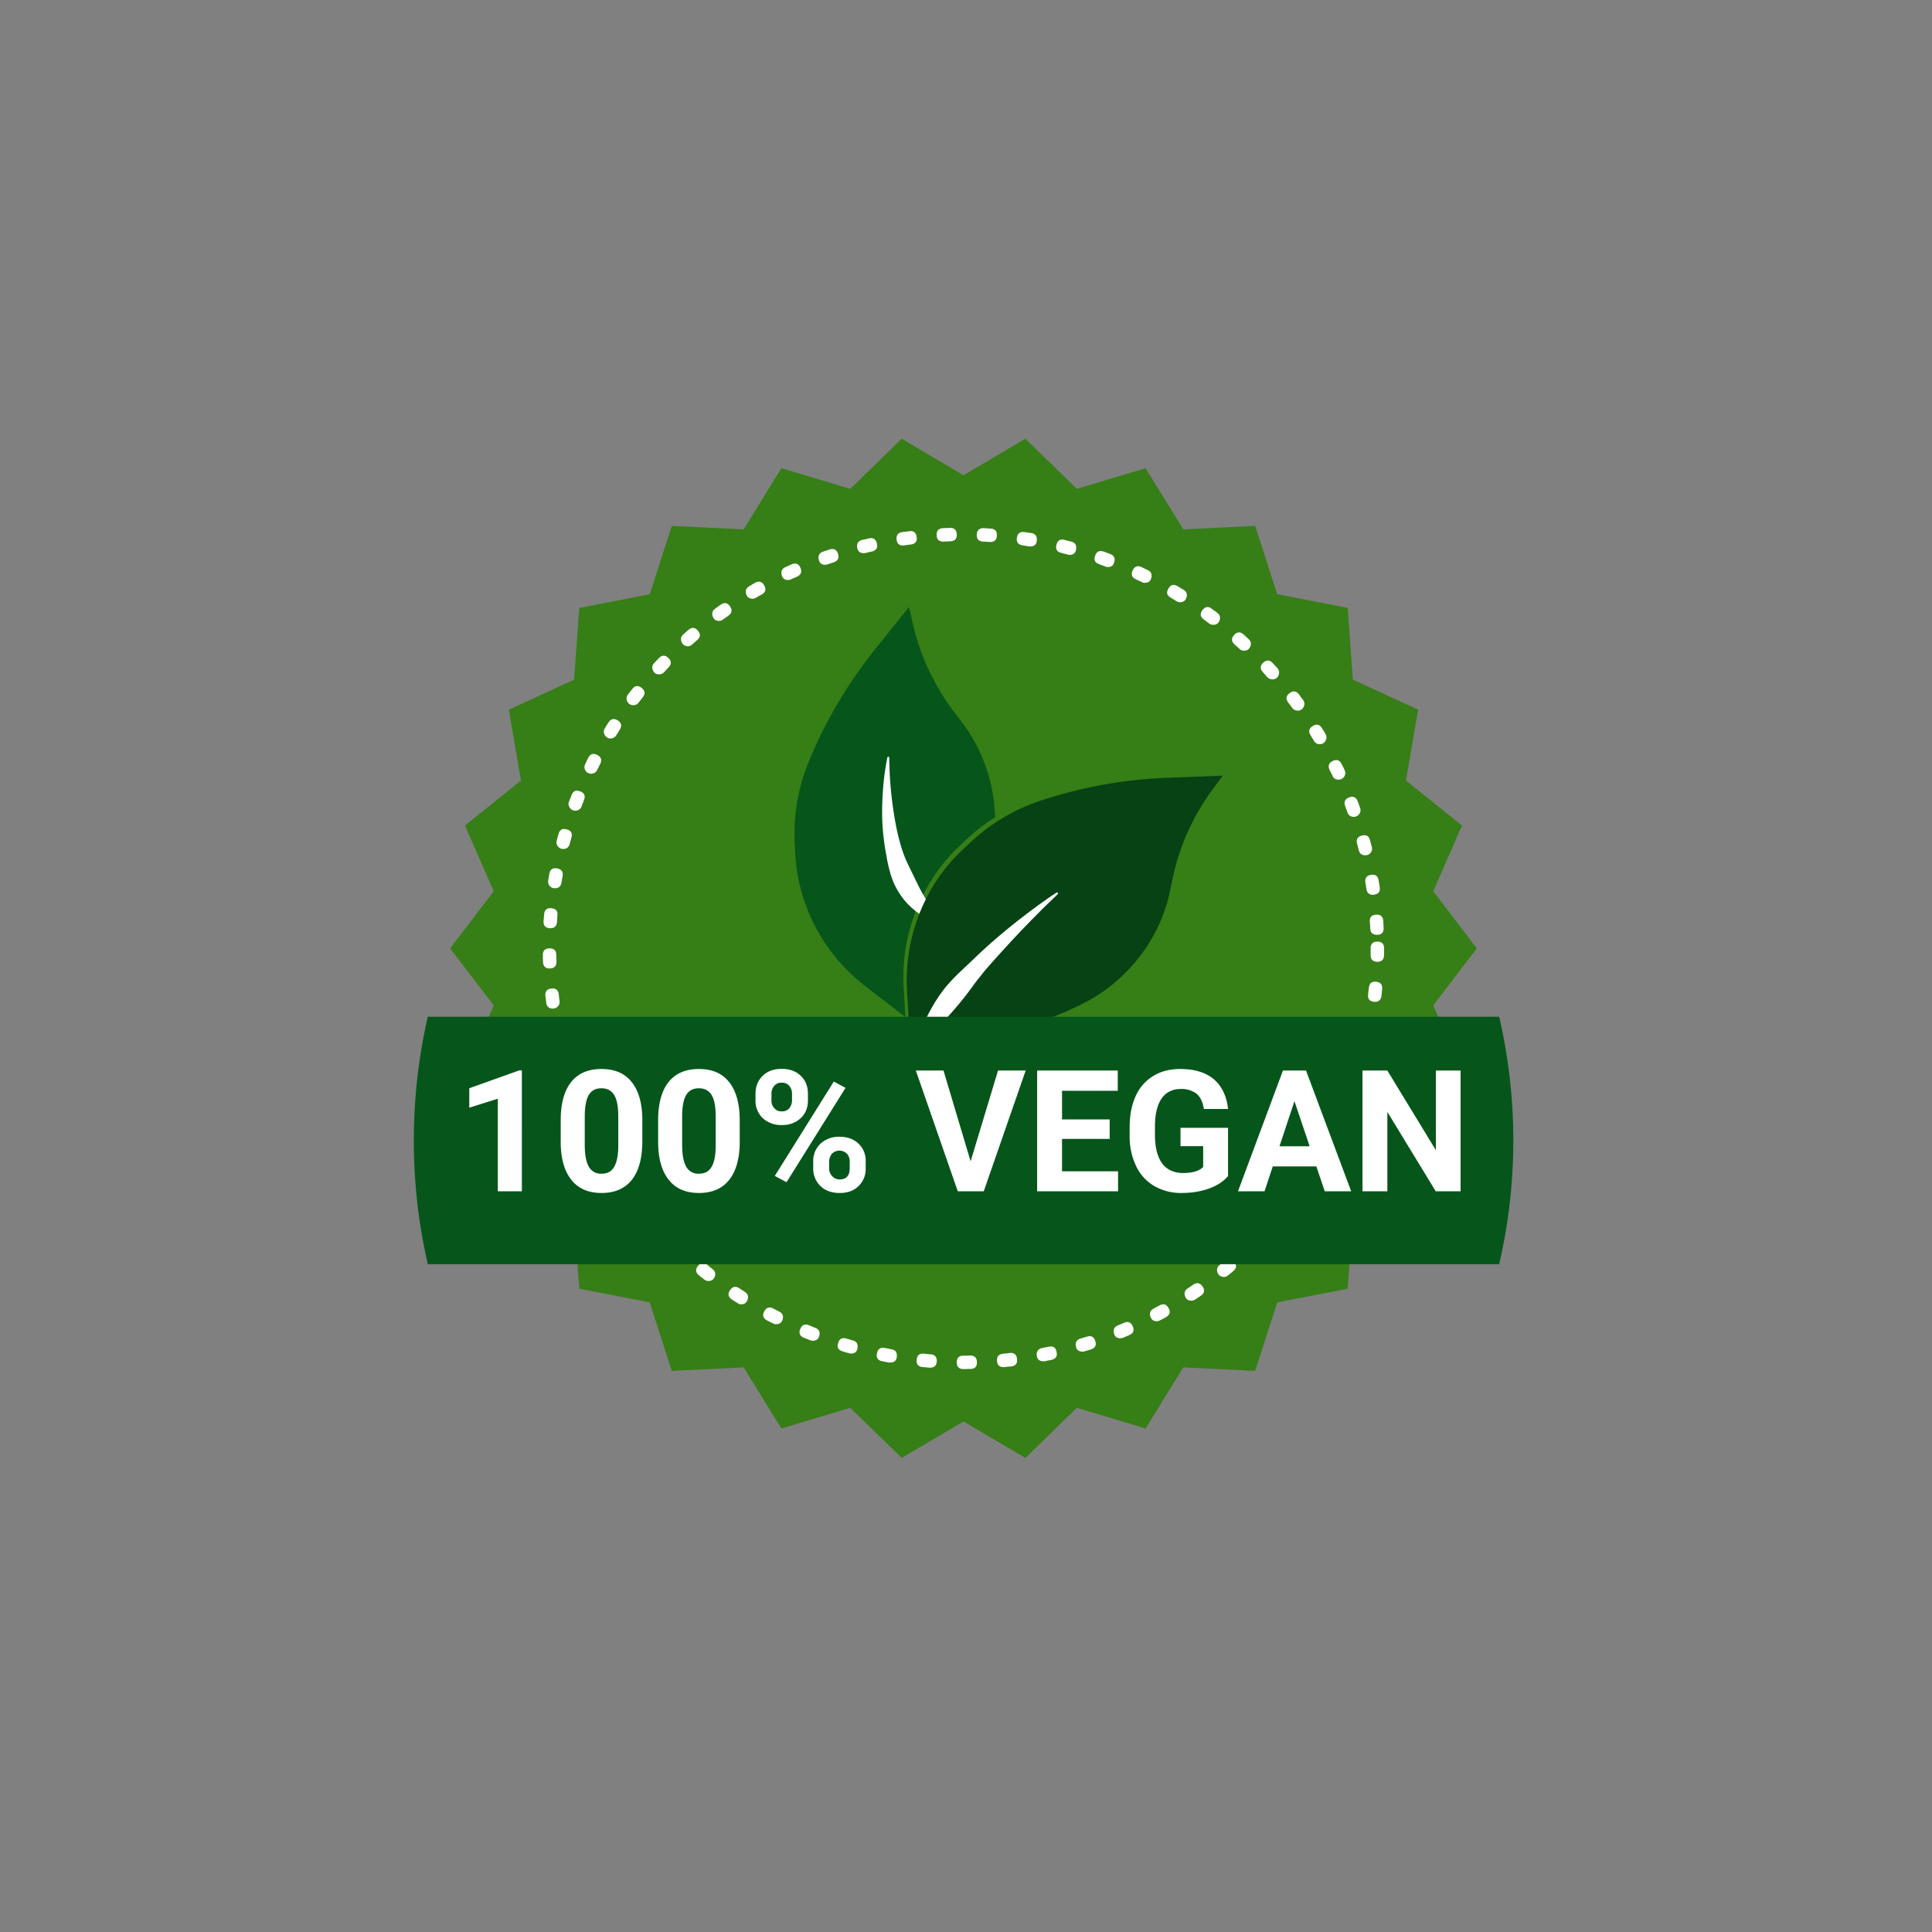 <svg viewBox="0 0 54 54" version="1.0" height="72" width="72" xmlns="http://www.w3.org/2000/svg"><rect x="0" y="0" width="54" height="54" fill="#808080" stroke="none"/><defs><clipPath id="a"><path d="M12 12.25h30v28.719H12Zm0 0"></path></clipPath><clipPath id="b"><path d="M11.566 28h30.926v8H11.566Zm0 0"></path></clipPath></defs><g clip-path="url(#a)"><path d="m41.277 26.508-1.218 1.594.804 1.84-1.566 1.253.34 1.98-1.825.845-.144 2-1.969.382-.617 1.914-2.008-.097-1.054 1.707-1.922-.578-1.438 1.402-1.73-1.02-1.727 1.02-1.437-1.402-1.926.578-1.055-1.707-2.008.097-.617-1.914-1.969-.382-.144-2-1.824-.844.34-1.98-1.567-1.255.805-1.84-1.219-1.593 1.219-1.598-.805-1.836 1.566-1.258-.34-1.98 1.825-.84.144-2.004 1.97-.383.616-1.91 2.008.098 1.055-1.711 1.926.578 1.437-1.402 1.727 1.023 1.73-1.023 1.438 1.402 1.922-.578 1.054 1.71 2.008-.097.617 1.91 1.969.383.145 2.004 1.824.84-.34 1.98 1.566 1.258-.804 1.836Zm0 0" fill="#367e16"></path></g><path d="M25.258 27.586a5 5 0 0 1 .258-1.895 4.96 4.96 0 0 1 1.312-2.054l.172-.164q.377-.353.813-.63a4.598 4.598 0 0 0-.937-2.672l-.204-.265a6.5 6.5 0 0 1-1.172-2.531l-.094-.41-.949 1.183c-.758.95-1.371 1.98-1.836 3.102a5.3 5.3 0 0 0-.41 2.309l.012.238q.058 1.253.695 2.336a5.1 5.1 0 0 0 1.27 1.433l1.117.86Zm0 0" fill="#06561b"></path><path d="M24.855 21.18c0 .105.004.215.008.32q.005.156.016.313a11 11 0 0 0 .16 1.242q.058.304.145.597.087.294.222.563l.254.523c.086.172.18.34.29.5.054.082.113.16.179.242q.026.03.05.06l.024.03.027.028q.056.063.11.125.017.017.004.035c-.004.012-.016.015-.028.015a1.4 1.4 0 0 1-.644-.25 1 1 0 0 1-.137-.105l-.066-.059c-.024-.02-.043-.039-.067-.062a2.058 2.058 0 0 1-.516-.887 5 5 0 0 1-.081-.328l-.059-.328a6.3 6.3 0 0 1-.086-1.3q.01-.323.043-.645.035-.317.098-.633.004-.024.031-.024.024.005.023.028m0 0" fill="#fff"></path><path d="m25.445 29.316-.093-1.636a5 5 0 0 1 .257-1.895 4.9 4.9 0 0 1 1.313-2.05l.176-.165a5.25 5.25 0 0 1 2.015-1.199 12.7 12.7 0 0 1 3.547-.633l1.516-.058-.25.34a6.4 6.4 0 0 0-1.153 2.543l-.066.324a4.54 4.54 0 0 1-.984 2.011 4.6 4.6 0 0 1-1.426 1.137 9.8 9.8 0 0 1-2.805.93Zm0 0" fill="#064214"></path><path d="M29.563 24.992q-.131.13-.262.254-.134.129-.262.258-.259.262-.512.523c-.082.09-.164.176-.25.266l-.12.133-.126.137c-.16.175-.324.359-.48.539q-.06.07-.113.14l-.114.14-.11.145q-.052.075-.105.145a9 9 0 0 1-.449.558q-.236.268-.473.536-.03.036-.062.066l-.059.07c-.039.043-.082.09-.12.137l-.063.066q-.031.036-.063.07-.059.073-.129.137v.004q-.012.014-.035.004-.016-.008-.015-.027c.007-.066.02-.129.03-.191.013-.067.032-.125.048-.188.015-.062.039-.121.058-.184l.07-.175a4.6 4.6 0 0 1 .364-.664 4 4 0 0 1 .223-.305q.121-.142.253-.277c.176-.176.36-.344.54-.516.355-.344.726-.664 1.113-.973q.287-.23.586-.449c.097-.074.199-.144.297-.215q.152-.106.304-.207.023-.014.04.008.015.018-.005.035M26.93 38.266q-.188 0-.188-.188 0-.187.188-.187.095.001.183-.004c.125 0 .192.062.192.187q.005.188-.184.188c-.062 0-.129.004-.191.004m-.934-.04h-.016c-.062-.003-.128-.011-.19-.015q-.187-.019-.169-.207.02-.187.203-.168.095.011.184.016.181.015.176.195-.012.18-.188.18m2.059-.015q-.182 0-.188-.18c-.008-.117.051-.183.168-.195.063-.004.121-.012.184-.02q.188-.021.207.168.022.186-.164.207a3 3 0 0 0-.192.02h-.02Zm-3.176-.129h-.031l-.188-.035q-.186-.036-.148-.223c.023-.12.097-.172.218-.148l.184.035q.17.029.152.203-.011.169-.187.168m4.285-.035q-.17 0-.187-.168-.012-.169.152-.203l.18-.035q.188-.042.222.144.042.181-.144.223c-.059.012-.125.023-.188.039zm-5.379-.215a.2.2 0 0 1-.05-.008 3 3 0 0 1-.184-.054q-.183-.055-.125-.23.053-.184.234-.126.088.023.176.05c.105.028.148.099.133.204q-.019.165-.184.164m6.473-.055c-.11 0-.172-.05-.188-.16q-.023-.159.133-.207c.059-.015.117-.035.176-.05q.175-.06.234.12c.04.118-.004.196-.12.235q-.09.03-.184.055c-.016.007-.036.007-.051.007m-7.54-.304a.2.2 0 0 1-.066-.012q-.092-.035-.18-.07-.175-.071-.105-.246.073-.178.25-.102l.172.07q.142.054.113.207c-.02.102-.078.153-.183.153m8.598-.07q-.156.002-.183-.15-.032-.15.113-.21l.168-.07q.17-.075.246.097.074.171-.098.246l-.175.075a.2.2 0 0 1-.07.011m-9.625-.391a.15.15 0 0 1-.082-.02q-.085-.042-.172-.086-.164-.088-.078-.254.09-.164.254-.078.083.044.164.086.134.064.098.211-.033.14-.184.14m10.641-.082c-.098 0-.156-.047-.184-.145q-.036-.141.098-.21c.05-.028.106-.06.16-.087q.166-.088.254.075c.059.109.035.19-.074.253q-.082.049-.168.09a.17.17 0 0 1-.086.024m-11.617-.473a.17.17 0 0 1-.098-.031q-.084-.051-.16-.102-.159-.104-.055-.261.106-.157.258-.055.082.053.156.101.119.076.079.211-.038.136-.18.137m12.582-.102q-.137.002-.18-.132c-.023-.09 0-.16.078-.211q.076-.049.153-.102c.101-.07.191-.055.261.047q.106.157-.05.262l-.157.105a.2.2 0 0 1-.105.031m-13.5-.55a.17.17 0 0 1-.113-.04q-.077-.058-.149-.117-.145-.121-.027-.265c.078-.094.164-.106.262-.028.046.04.097.079.144.118.07.054.09.12.063.207q-.047.127-.18.125m14.406-.114q-.128-.001-.176-.125a.176.176 0 0 1 .059-.207c.047-.039.098-.078.144-.117q.143-.117.262.024c.078.093.07.183-.023.261-.047.043-.098.082-.145.121a.17.17 0 0 1-.12.043m-15.254-.62a.17.17 0 0 1-.129-.051 5 5 0 0 1-.136-.133c-.09-.09-.09-.176-.004-.266.09-.09.175-.09.265-.004.043.043.09.09.133.13.063.058.074.128.043.206a.17.17 0 0 1-.172.117m16.094-.126a.17.17 0 0 1-.172-.117.17.17 0 0 1 .04-.207c.042-.043.089-.086.132-.129q.13-.134.266-.004c.086.09.09.18 0 .266-.043.047-.09.094-.133.137a.2.2 0 0 1-.133.054m-16.871-.687a.19.19 0 0 1-.14-.067 4 4 0 0 0-.126-.144q-.118-.145.028-.266c.093-.078.183-.07.261.024q.058.07.121.14c.051.063.063.13.028.203a.18.18 0 0 1-.172.11m17.633-.14a.17.17 0 0 1-.168-.11.17.17 0 0 1 .023-.2c.04-.046.082-.093.117-.14.082-.098.168-.105.266-.027q.145.116.027.261c-.039.051-.082.102-.12.149a.19.19 0 0 1-.145.066M17.48 33.37a.18.18 0 0 1-.152-.078c-.039-.05-.074-.105-.11-.156-.07-.102-.054-.192.052-.262q.152-.106.257.05.052.078.106.15.066.094.015.195a.18.18 0 0 1-.168.101m19.004-.148a.18.18 0 0 1-.164-.102.17.17 0 0 1 .012-.191q.047-.075.102-.157.105-.153.257-.05c.106.066.125.156.055.257q-.053.084-.105.16a.18.18 0 0 1-.157.083m-19.609-.797a.17.17 0 0 1-.16-.098c-.031-.05-.063-.11-.094-.164q-.094-.164.074-.258c.11-.058.196-.035.254.078l.09.16a.18.18 0 0 1 0 .188.18.18 0 0 1-.164.094m20.2-.16a.17.17 0 0 1-.16-.094.17.17 0 0 1-.005-.188q.044-.076.086-.16.09-.168.254-.078c.113.059.137.14.078.254a4 4 0 0 1-.09.168.18.18 0 0 1-.164.098m-20.708-.844a.17.17 0 0 1-.172-.11q-.036-.089-.074-.171-.074-.177.098-.246.17-.078.246.097.034.084.074.168a.17.17 0 0 1-.016.176.17.17 0 0 1-.156.086m21.2-.168a.18.18 0 0 1-.157-.086.18.18 0 0 1-.015-.176q.036-.083.074-.172.072-.17.242-.101c.117.047.148.129.102.246q-.034.087-.075.176a.17.17 0 0 1-.172.113m-21.61-.875q-.134 0-.176-.129l-.058-.18c-.04-.12.004-.199.12-.238q.183-.055.235.125l.059.176a.18.18 0 0 1-.028.168.18.18 0 0 1-.152.078m22.004-.18a.19.19 0 0 1-.152-.078.18.18 0 0 1-.028-.168q.031-.087.055-.176.052-.177.234-.125.176.053.125.235-.03.089-.054.18-.044.133-.18.132m-22.309-.902c-.097 0-.16-.05-.18-.145q-.023-.094-.042-.187c-.028-.121.023-.195.144-.223s.196.024.223.145l.039.18a.18.18 0 0 1-.035.16.18.18 0 0 1-.149.07m22.594-.184a.18.18 0 0 1-.144-.07.18.18 0 0 1-.04-.156c.016-.063.028-.121.04-.184.023-.121.097-.172.218-.144.125.023.172.093.149.218q-.017.094-.04.188-.03.148-.183.148m-22.789-.922q-.165 0-.187-.164l-.024-.191q-.019-.182.168-.207.182-.019.207.168.007.089.02.183a.18.18 0 0 1-.043.145.19.19 0 0 1-.141.066m22.969-.187q-.007.001-.02-.004-.188-.019-.164-.207.007-.089.02-.184c.011-.12.078-.18.203-.168q.187.019.168.207a3 3 0 0 1-.02.188q-.017.166-.187.168m-23.059-.934q-.18 0-.187-.183-.005-.094-.004-.188-.005-.186.183-.191c.125 0 .188.058.192.183q-.001.095.004.184.005.188-.184.195zm23.133-.187h-.004q-.188-.005-.184-.192v-.183q0-.188.188-.188t.188.188v.187q-.006.188-.188.188m-.012-.754q-.18 0-.187-.18l-.012-.183q-.013-.188.176-.2.187-.011.2.176l.01.192q.008.188-.179.195zm-23.105-.184h-.012q-.188-.012-.176-.199c.004-.062.012-.125.016-.187.008-.125.078-.184.2-.172q.188.012.171.199l-.012.184q-.012.175-.187.175m22.996-.933c-.11 0-.168-.055-.184-.16l-.03-.184q-.026-.183.155-.215c.121-.02.196.031.215.156q.016.094.031.188.026.188-.16.21c-.008.005-.02.005-.027.005m-22.871-.184a.18.18 0 0 1-.14-.062.19.19 0 0 1-.044-.153q.016-.094.031-.187c.024-.125.094-.176.22-.153.12.024.171.094.152.22a3 3 0 0 0-.032.179c-.02.105-.078.156-.187.156m22.656-.922q-.147 0-.184-.14c-.015-.059-.027-.121-.046-.18q-.049-.183.132-.23.186-.05.23.136.025.089.048.184a.18.18 0 0 1-.032.16.19.19 0 0 1-.148.07m-22.422-.176a.18.18 0 0 1-.148-.074.18.18 0 0 1-.031-.16q.021-.095.05-.183.049-.183.23-.13.183.049.13.231l-.047.176c-.028.094-.086.14-.184.14m22.098-.898q-.135-.001-.176-.125-.032-.089-.062-.172-.069-.178.109-.246.177-.063.242.113.031.088.063.18a.17.17 0 0 1-.024.172.18.18 0 0 1-.152.078m-21.758-.172a.17.17 0 0 1-.152-.082.17.17 0 0 1-.024-.172q.036-.089.07-.18.067-.175.243-.105.175.065.105.242l-.066.176a.18.18 0 0 1-.176.121m21.332-.867a.17.17 0 0 1-.168-.11l-.082-.163c-.05-.114-.023-.196.09-.25q.164-.078.246.085c.031.055.059.114.082.168a.18.18 0 0 1-.008.184.19.19 0 0 1-.16.086m-20.887-.168a.17.17 0 0 1-.16-.086.18.18 0 0 1-.008-.184q.042-.082.082-.171c.059-.11.141-.137.254-.082q.165.085.082.253l-.082.165a.175.175 0 0 1-.168.105m20.364-.824a.18.18 0 0 1-.164-.094c-.032-.05-.063-.105-.094-.156-.067-.106-.043-.192.062-.258q.159-.097.258.062c.031.051.067.106.098.16a.18.18 0 0 1 0 .188.17.17 0 0 1-.16.098m-19.825-.16a.17.17 0 0 1-.16-.098q-.057-.094.004-.188.048-.081.102-.164.099-.152.258-.054.152.099.054.258c-.031.05-.062.105-.097.156a.18.18 0 0 1-.16.09m19.204-.778a.19.19 0 0 1-.153-.078 4 4 0 0 0-.11-.148q-.11-.149.036-.262c.102-.074.187-.062.266.035q.053.076.113.152.066.096.016.196a.175.175 0 0 1-.168.105m-18.567-.152a.18.18 0 0 1-.168-.102.18.18 0 0 1 .02-.199q.058-.076.117-.148c.074-.102.164-.11.262-.035q.147.118.03.265-.055.073-.112.145a.17.17 0 0 1-.149.074m17.86-.723a.18.18 0 0 1-.141-.062q-.061-.066-.121-.137-.128-.136.008-.266.139-.123.265.012l.13.14a.18.18 0 0 1 .03.204.17.17 0 0 1-.172.11m-17.137-.14q-.123.001-.172-.11a.17.17 0 0 1 .031-.203c.043-.047.09-.094.133-.14q.13-.134.266-.004.134.127.003.265c-.042.043-.082.09-.125.133a.18.18 0 0 1-.136.059m16.347-.66a.17.17 0 0 1-.125-.051l-.136-.121q-.14-.127-.016-.266.124-.14.266-.016l.14.13c.063.058.078.124.047.206q-.047.117-.176.117m-15.546-.125a.18.18 0 0 1-.176-.122c-.031-.082-.016-.148.05-.207q.07-.066.141-.125.145-.125.266.02.122.14-.02.262-.071.064-.136.12a.17.17 0 0 1-.125.052m14.683-.598a.2.2 0 0 1-.11-.035c-.05-.04-.1-.075-.148-.114-.101-.07-.117-.16-.043-.261.075-.098.164-.114.262-.04.05.04.106.075.152.114.075.055.094.125.067.21-.028.087-.09.126-.18.126m-13.812-.11q-.135 0-.176-.128c-.027-.086-.008-.157.066-.211.051-.04.106-.075.157-.114.101-.07.187-.058.261.047q.105.152-.047.262l-.148.105a.17.17 0 0 1-.113.04m12.886-.523a.2.2 0 0 1-.097-.027q-.08-.05-.16-.098-.165-.093-.067-.258c.063-.11.153-.129.258-.062q.083.048.164.097.123.076.082.211c-.023.09-.086.137-.18.137m-11.949-.098q-.14-.001-.18-.136-.036-.14.086-.211.083-.05.164-.098.166-.088.254.07.094.165-.066.258-.084.043-.16.09a.2.2 0 0 1-.098.027M32 16.29a.14.14 0 0 1-.082-.02c-.055-.027-.113-.05-.168-.078q-.171-.08-.09-.25c.05-.113.137-.144.25-.09q.083.041.172.083.134.064.098.21-.032.146-.18.145m-9.969-.078q-.153 0-.183-.148-.035-.147.101-.211c.059-.028.117-.051.172-.079q.175-.076.25.094.076.168-.094.25-.086.038-.168.074a.2.2 0 0 1-.078.02m8.934-.363a.2.2 0 0 1-.067-.012c-.054-.024-.113-.043-.171-.066q-.182-.062-.118-.239c.043-.117.121-.156.243-.113q.089.03.18.066.146.055.116.207c-.02.106-.078.157-.183.157m-7.899-.063c-.105 0-.164-.055-.183-.156-.02-.106.023-.176.12-.211l.18-.059q.182-.059.239.118.059.175-.117.238l-.176.058a.2.2 0 0 1-.063.012m6.829-.277a.2.2 0 0 1-.051-.008l-.176-.047c-.125-.027-.172-.105-.14-.226q.044-.183.23-.137l.183.047q.16.041.137.207-.019.164-.183.164m-5.75-.047q-.165 0-.188-.164-.018-.166.14-.207.095-.018.188-.043.181-.04.223.14.046.182-.14.227-.088.018-.18.043-.02.005-.043.004m4.648-.188q-.013 0-.031-.003c-.059-.008-.121-.02-.18-.028q-.186-.03-.16-.21.029-.19.215-.16c.062.007.125.019.187.026q.169.029.156.204-.011.17-.187.171m-3.547-.027q-.176 0-.187-.176-.011-.175.16-.199l.191-.023c.125-.02.192.035.211.16q.024.187-.164.21l-.184.024q-.01.005-.027.004m2.43-.098h-.012l-.184-.011c-.125-.008-.183-.07-.18-.196q.013-.186.2-.18.094.008.188.012.181.01.175.192-.006.181-.187.183m-1.309-.011q-.187-.001-.187-.184-.006-.18.175-.191c.063-.004.13-.004.192-.008q.188-.005.195.184.005.186-.183.19c-.063.005-.122.005-.184.009zm0 0" fill="#fff"></path><g clip-path="url(#b)"><path d="M11.566 31.875q0 1.751.391 3.46h29.945a15.3 15.3 0 0 0 0-6.917H11.957a15.4 15.4 0 0 0-.39 3.457m0 0" fill="#06561b"></path></g><path d="M14.586 33.297h-.672V30.71l-.797.25v-.543l1.399-.5h.07ZM17.953 31.902c0 .465-.098.825-.289 1.07q-.292.371-.848.372-.556 0-.843-.364-.295-.364-.301-1.042v-.622q0-.706.293-1.074.292-.363.844-.363c.367 0 .648.117.843.36q.295.363.301 1.042Zm-.672-.683c0-.278-.035-.485-.113-.61-.078-.129-.195-.191-.36-.191q-.235 0-.347.18-.111.181-.117.57v.82c0 .278.035.48.11.614a.38.38 0 0 0 .362.203q.247-.001.352-.196c.074-.125.113-.324.113-.586ZM20.676 31.902c0 .465-.098.825-.29 1.07q-.291.371-.847.372-.556 0-.844-.364-.294-.364-.3-1.042v-.622q0-.706.293-1.074.292-.363.843-.363c.371 0 .649.117.844.36q.294.363.3 1.042Zm-.672-.683c0-.278-.035-.485-.113-.61q-.116-.192-.36-.191-.235 0-.347.18-.112.181-.118.57v.82c0 .278.036.48.11.614a.38.38 0 0 0 .363.203q.246-.001.352-.196c.074-.125.113-.324.113-.586ZM21.117 30.57q0-.304.203-.504.2-.191.528-.191.332 0 .53.191.206.194.204.516v.168c0 .21-.066.375-.203.504a.74.74 0 0 1-.527.191.76.76 0 0 1-.532-.191.67.67 0 0 1-.203-.516Zm.445.184a.3.3 0 0 0 .083.223q.082.093.207.085a.25.25 0 0 0 .207-.085.34.34 0 0 0 .078-.23v-.173a.33.33 0 0 0-.078-.226.26.26 0 0 0-.211-.086.25.25 0 0 0-.207.086.34.34 0 0 0-.078.234Zm.422 2.289-.328-.176 1.649-2.637.328.176Zm.746-.574a.66.66 0 0 1 .204-.504.75.75 0 0 1 .527-.192c.223 0 .398.063.535.192a.66.66 0 0 1 .2.52v.167a.66.66 0 0 1-.2.5q-.199.194-.527.192-.336 0-.535-.192a.67.67 0 0 1-.204-.511Zm.446.183a.3.3 0 0 0 .082.22.27.27 0 0 0 .21.093q.282 0 .282-.317v-.175a.33.33 0 0 0-.078-.227.3.3 0 0 0-.211-.086.3.3 0 0 0-.207.086.34.34 0 0 0-.078.234ZM27.129 32.46l.766-2.538h.773l-1.172 3.375h-.726l-1.172-3.375h.773ZM31.016 31.832h-1.332v.906h1.566v.559h-2.262v-3.375h2.254v.566h-1.558v.801h1.332ZM34.324 32.871q-.186.224-.531.348-.34.124-.758.125a1.5 1.5 0 0 1-.77-.192 1.27 1.27 0 0 1-.507-.554 1.9 1.9 0 0 1-.184-.856v-.23q0-.506.168-.875a1.24 1.24 0 0 1 .492-.563c.215-.133.465-.195.75-.195q.603 0 .942.285c.222.191.36.469.398.832h-.676c-.03-.191-.097-.336-.203-.426a.7.7 0 0 0-.437-.133q-.357.001-.54.266-.187.268-.187.793v.215q0 .53.2.805.203.27.59.27.393 0 .558-.169v-.582h-.633v-.512h1.328ZM36.793 32.602h-1.219l-.23.695h-.742l1.257-3.375h.645l1.262 3.375h-.739Zm-1.031-.563h.843l-.425-1.262ZM40.824 33.297h-.695l-1.352-2.219v2.219h-.695v-3.375h.695l1.356 2.226v-2.226h.691Zm0 0" fill="#fff"></path></svg>